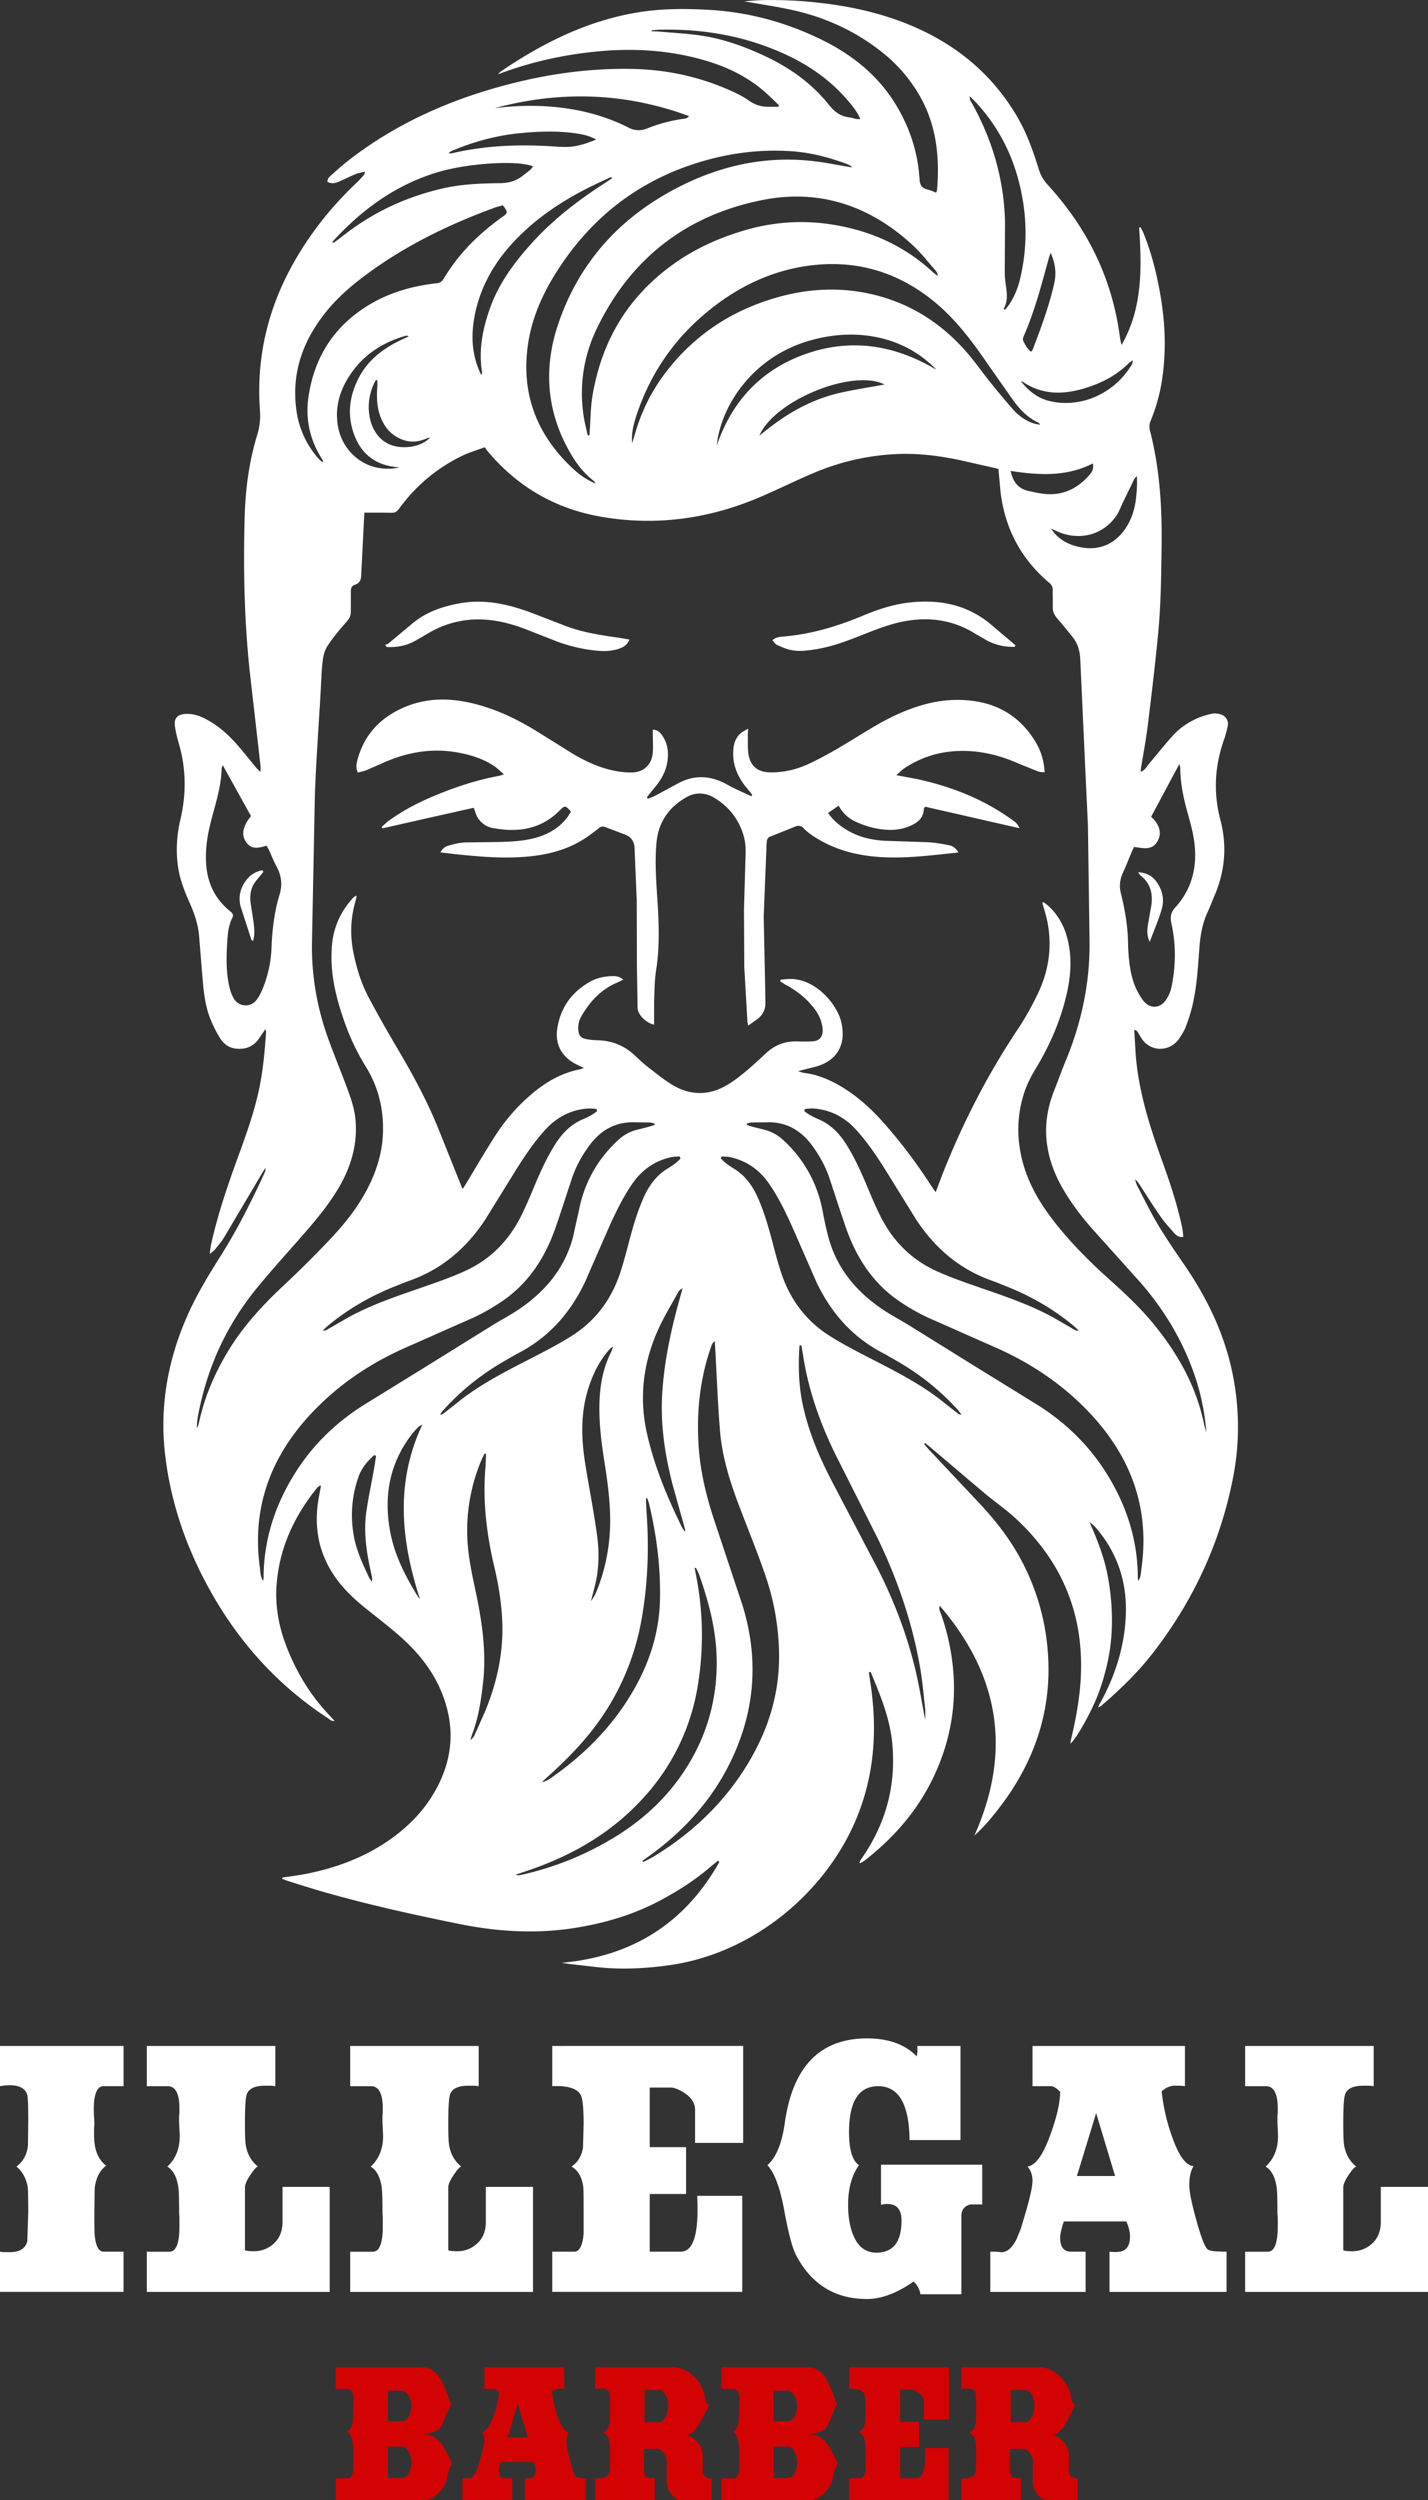 <svg xmlns="http://www.w3.org/2000/svg" width="104" height="182" fill="none" xmlns:v="https://vecta.io/nano"><rect width="100%" height="100%" fill="#333333" stroke="none"/><g clip-path="url(#A)"><g fill="#fff"><path fill-rule="evenodd" d="M27.481 27.653c-.064.029-.1.033-.117.053-.032.037-.057.082-.08.125-.395.803-.522 1.655-.362 2.526.207 1.12.951 2.169 2.445 2.198.744.014 1.415-.181 1.971-.697-.133.008-.253.052-.37.101-.766.319-1.492.225-2.182-.217-.557-.356-.89-.879-1.108-1.491-.245-.691-.247-1.402-.199-2.12.01-.154.002-.311.002-.479zm-8.294 35.81l-.424.528c-.456.484-.593 1.064-.515 1.703l.215 1.427c.061.453.106.909-.032 1.371-.067-.034-.111-.041-.118-.062l-.795-2.456c-.179-.74.004-1.451.535-2.039.286-.318.64-.495 1.043-.58l.091.109zm63.712.03c.588.051 1 .259 1.303.667.443.596.61 1.285.416 1.984-.22.792-.56 1.55-.884 2.422-.213-.445-.193-.813-.14-1.18l.205-1.179c.206-.982.082-1.856-.777-2.506-.034-.027-.048-.08-.123-.21zM28.052 46.947c.078-.032.17-.048.232-.098l1.609-1.341c1.047-.927 2.304-1.362 3.648-1.596 1.831-.319 3.564.098 5.262.735l2.462.953c1.207.44 2.47.643 3.738.816l.834.142c-.136.36-.387.529-.679.639-.507.191-1.034.227-1.571.183-1.015-.085-2.002-.308-2.957-.654l-2.04-.8c-1.194-.481-2.414-.827-3.719-.832a7.03 7.03 0 0 0-3.482.893l-1.122.65c-.654.369-1.36.507-2.103.464l-.114-.152zm45.846.147c-.699.012-1.37-.127-1.997-.455l-.863-.499c-1.687-1.056-3.518-1.271-5.42-.86-.838.182-1.658.483-2.458.8-1.207.478-2.405.967-3.694 1.178-.642.104-1.289.197-1.931.049-.333-.077-.654-.224-.967-.37-.119-.056-.198-.199-.314-.324.268-.242.565-.253.829-.276 2.025-.169 3.938-.754 5.804-1.533 1.075-.449 2.182-.811 3.347-.941 2.148-.238 4.141.132 5.859 1.536l1.861 1.575-.056.118zm-4.1 14.969l-.978.102c-1.455.158-2.912.305-4.378.245-1.822-.075-3.554-.476-5.111-1.475-.278-.178-.554-.378-.781-.614a.52.52 0 0 0-.665-.133l-1.759.703c-.183.069-.266.184-.282.366l-.017.25-.208 5.245.102 4.797.023 1.4c.021.547-.195.968-.639 1.28l-.609.432c-.03-.138-.057-.211-.062-.284l-.228-3.991-.023-4.146.124-4.247c.011-.725-.174-1.418-.514-2.065-.405-.772-.992-1.371-1.731-1.824-.684-.419-1.401-.452-2.086-.058-1.24.714-2.007 1.769-2.155 3.228-.15 1.483-.022 2.967.07 4.444.102 1.651.15 3.289-.109 4.935-.116.736-.115 1.494-.143 2.243l-.004 1.699c-.558-.112-1.174-.692-1.199-1.221l-.049-3.046-.014-4.796-.159-3.798c-.021-.486-.257-.813-.706-.982l-1.399-.53c-.189-.074-.344-.069-.503.073-.174.154-.37.283-.555.424-1.254.956-2.694 1.419-4.239 1.6-1.897.223-3.785.061-5.672-.138l-.544-.063-.514-.059c.142-.319.385-.447.63-.514.381-.105.777-.198 1.17-.215l2.544-.033c.963-.029 1.927-.082 2.854-.388.795-.261 1.472-.694 1.996-1.352.12-.151.212-.324.308-.473-.395-.446-.453-.459-.811-.095-1.344 1.368-2.992 1.627-4.788 1.308a1.64 1.64 0 0 1-1.382-1.219c-.027-.092-.069-.181-.103-.271l-3.371.755-3.273.741-.056-.104.425-.384c1.064-.785 2.231-1.39 3.445-1.895 1.506-.626 3.051-1.138 4.66-1.435.097-.018.19-.055.373-.109l-.573-.508c-.785-.566-1.675-.865-2.615-1.053-1.983-.395-3.865-.076-5.684.754l-1.142.5c-.195.078-.406.115-.628.176-.165-.345-.1-.656-.02-.953.47-1.737 1.564-2.946 3.172-3.701 1.774-.832 3.602-.81 5.457-.325 1.658.433 3.171 1.184 4.614 2.091l2.456 1.531c1.008.591 2.068 1.072 3.233 1.266.342.057.693.086 1.041.082.848-.011 1.441-.548 1.525-1.404.042-.429.005-.865.004-1.298v-.41c.394-.001.585.262.75.52.367.579.414 1.222.299 1.881-.131.746-.52 1.36-1.009 1.921l-.477.596.079.104c.175-.07.358-.123.523-.211l1.754-.949c1.197-.61 2.363-.511 3.522.145.555.314 1.152.558 1.73.834l.075-.096-.543-.678c-.625-.811-.943-1.715-.826-2.749.044-.396.196-.746.476-1.022.142-.14.342-.22.592-.374l-.027.445c.015.498-.027 1.005.063 1.489.153.819.688 1.221 1.511 1.246 1.054.032 2.057-.226 2.99-.674.987-.472 1.941-1.021 2.876-1.591 1.236-.754 2.451-1.541 3.791-2.105 1.205-.506 2.457-.863 3.762-.899 2.537-.068 4.621.815 5.976 3.076.388.649.603 1.36.648 2.189-.18-.019-.328-.006-.455-.053l-1.477-.595c-1.565-.693-3.189-1.033-4.902-.863-1.213.121-2.328.531-3.347 1.197-.2.131-.37.31-.623.526l1.501.279c2.461.535 4.772 1.429 6.839 2.9.433.308.435.305.646.685l-6.882-1.569c-.06.09-.094.117-.095.143-.016.719-.495 1.049-1.078 1.288-.835.341-1.697.298-2.551.117-.419-.09-.831-.238-1.227-.406-.561-.238-1.023-.615-1.349-1.219l-.771.532c.324.475.713.806 1.139 1.094.895.605 1.902.87 2.963.928l3.189.11c.51.027 1.02.119 1.522.218.273.053.504.214.683.532zm-22.123 19.83l-.404.131-1.013.259c-.488.141-.907.406-1.278.752-1.496 1.397-2.436 3.1-2.824 5.113l-.445 1.998c-.626 2.242-2.036 3.903-3.928 5.179-.633.427-1.315.78-1.965 1.183l-4.702 2.922-4.287 2.646c-2.195 1.317-4.006 3.031-5.361 5.201-1.43 2.288-2.248 4.779-2.271 7.503-.001.097-.001.194-.036.297-.2-.284-.19-.625-.233-.939-.611-4.428.817-8.173 3.851-11.354 1.943-2.039 4.244-3.572 6.817-4.701l4.923-2.179c.719-.335 1.416-.741 2.072-1.19 1.913-1.31 3.107-3.165 3.862-5.325.417-1.194.797-2.4 1.198-3.6.281-.846.706-1.618 1.225-2.336.81-1.12 1.868-1.781 3.29-1.749l1.147.013c.12.004.239.05.359.076l.005.1zm-4.19-1.001l-.043-.162c-.207-.012-.413-.047-.618-.032-1.236.09-2.255.618-3.094 1.531-.883.962-1.595 2.047-2.281 3.15l-2.103 3.398c-1.345 2.044-3.111 3.587-5.442 4.426-.375.134-.743.287-1.114.434-1.791.71-3.443 1.657-4.928 2.892-.123.103-.235.221-.353.332.146.028.231-.015.312-.062l1.512-.874c1.727-.952 3.588-1.572 5.442-2.213 1.035-.358 2.074-.722 3.071-1.172 1.856-.838 3.217-2.221 4.121-4.046.288-.581.547-1.178.797-1.776.488-1.168.987-2.33 1.666-3.406.511-.811 1.146-1.463 2.042-1.839a6.35 6.35 0 0 0 .626-.311c.135-.076.259-.178.387-.269zm6.081 3.448l-.066-.153c-.206.017-.416.011-.616.055-1.211.264-2.145.932-2.847 1.954-.739 1.078-1.29 2.252-1.815 3.442l-1.603 3.662c-1.044 2.214-2.574 3.992-4.763 5.151-.352.186-.696.39-1.042.588-1.673.956-3.175 2.129-4.471 3.561-.108.12-.202.252-.303.379.148.007.226-.047.301-.106l1.372-1.079c1.575-1.187 3.331-2.065 5.077-2.963.974-.501 1.951-1.008 2.874-1.595 1.72-1.092 2.872-2.654 3.51-4.588.202-.617.375-1.244.539-1.872.319-1.226.649-2.446 1.17-3.609.391-.873.929-1.61 1.762-2.11.2-.12.391-.254.575-.396.124-.095.232-.214.346-.322zm4.822-2.447c.134.044.267.095.404.131.337.089.678.162 1.013.259.488.141.907.406 1.278.752a9.21 9.21 0 0 1 2.824 5.113c.129.67.263 1.342.446 1.998.626 2.242 2.034 3.903 3.927 5.179.633.427 1.315.78 1.966 1.183l4.702 2.922 4.286 2.646c2.195 1.317 4.006 3.031 5.362 5.201 1.43 2.288 2.248 4.779 2.271 7.503.001.097 0 .194.036.297.201-.284.19-.625.234-.939.611-4.428-.817-8.173-3.85-11.354-1.943-2.039-4.244-3.572-6.817-4.701l-4.923-2.179c-.719-.335-1.416-.741-2.072-1.19-1.913-1.31-3.108-3.165-3.862-5.325-.417-1.194-.798-2.4-1.198-3.6-.281-.846-.706-1.618-1.224-2.336-.81-1.12-1.868-1.781-3.292-1.749l-1.146.013c-.121.004-.239.05-.359.076l-.005.1zm4.19-1.001l.043-.162c.206-.012.413-.047.617-.032 1.236.09 2.256.618 3.095 1.531.884.962 1.595 2.047 2.282 3.15l2.103 3.398c1.346 2.044 3.111 3.587 5.441 4.426.375.134.745.287 1.115.434 1.79.71 3.444 1.657 4.928 2.892.124.103.235.221.353.332-.146.028-.231-.015-.313-.062l-1.51-.874c-1.728-.952-3.589-1.572-5.444-2.213-1.034-.358-2.073-.722-3.071-1.172-1.855-.838-3.216-2.221-4.12-4.046a30.15 30.15 0 0 1-.797-1.776c-.489-1.168-.988-2.33-1.666-3.406-.511-.811-1.146-1.463-2.042-1.839a6.24 6.24 0 0 1-.626-.311c-.136-.076-.259-.178-.387-.269zm-6.081 3.448l.066-.153c.206.017.416.011.616.055 1.211.264 2.145.932 2.846 1.954.739 1.078 1.291 2.252 1.816 3.442l1.603 3.662c1.043 2.214 2.574 3.992 4.763 5.151.352.186.696.39 1.042.588 1.673.956 3.175 2.129 4.471 3.561.108.12.202.252.303.379a.4.4 0 0 1-.3-.106l-1.373-1.079c-1.576-1.187-3.332-2.065-5.077-2.963-.974-.501-1.951-1.008-2.875-1.595-1.719-1.092-2.872-2.654-3.509-4.588-.203-.617-.376-1.244-.539-1.872-.319-1.226-.649-2.446-1.17-3.609-.391-.873-.928-1.61-1.762-2.11a6.31 6.31 0 0 1-.576-.396c-.123-.095-.231-.214-.345-.322zm21.865-56.575c.541.702 1.21 1.214 2.052 1.425 2.171.544 4.71-.442 6.032-2.68.033-.056.025-.135.051-.291-.164.128-.26.19-.339.268-.95.932-2.107 1.485-3.371 1.838-1.503.421-2.951.381-4.293-.526-.036-.023-.087-.023-.132-.035zm-19.062 3.958c.865-.712 1.756-1.373 2.733-1.911.994-.549 2.044-.965 3.148-1.214 1.07-.24 2.157-.406 3.237-.605-2.282-1.178-8.022 1.148-9.117 3.73zm21.223-13.315c-.069.184-.105.258-.126.337-.533 1.94-1.034 3.89-1.846 5.74-.043.097-.071.244-.029.329.145.289.285.592.574.793.05-.064.09-.098.107-.141.611-1.582 1.198-3.173 1.576-4.83.167-.732.085-1.449-.256-2.227zM27.39 105.98c-.046-.015-.093-.032-.139-.048-.495.44-.917.944-1.142 1.58-.479 1.358-.593 2.759-.364 4.177.181 1.127.66 2.155 1.144 3.177.038.08.1.149.186.273.018-.12.036-.169.029-.214-.023-.147-.05-.294-.082-.44-.333-1.484-.561-2.979-.332-4.499.151-1.002.36-1.993.539-2.991.061-.337.108-.676.161-1.015zm46.211-71.696c.17.799.565 1.306 1.32 1.463.453.095.911.204 1.37.226 1.249.062 2.248-.473 3.055-1.4.183-.21.329-.446.244-.833-1.932.981-3.941.858-5.989.543zm9.196.36c.034.572-.004 1.031-.046 1.486-.078.84-.305 1.634-.784 2.342-.801 1.184-1.981 1.656-3.377 1.347-.837-.184-1.545-.577-2.044-1.339l.408.184c1.632.753 3.404.294 4.37-1.151.182-.273.293-.594.437-.894l.826-1.703c.032-.067.091-.12.21-.272zM43.417 10.157c-.546-.304-1.052-.388-1.556-.458-1.306-.181-2.612-.134-3.922-.012-1.75.164-3.423.616-5.037 1.301-.084.036-.154.102-.232.153.108.043.188.029.267.01 2.248-.516 4.526-.645 6.824-.523.481.025.961.069 1.441.07.739.001 1.432-.214 2.214-.541zM29.081 34.035c-2.313.481-4.206-1.065-4.494-3.159-.195-1.421.242-2.664 1.054-3.796.97-1.352 2.312-2.169 3.886-2.631.071-.021.15-.015.244.043l-.489.221c-1.323.619-2.462 1.459-3.151 2.788s-.867 2.721-.335 4.149c.494 1.327 1.442 2.121 2.855 2.329.111.017.223.029.43.055zm1.499 82.362c-1.361-4.223-1.822-8.416.181-12.694-.175.106-.239.129-.283.173-.149.155-.303.309-.436.479-1.694 2.16-2.122 4.61-1.605 7.257.331 1.689 1.12 3.192 2.012 4.644.033.054.086.095.13.141zM47.444 2.209l.023.067c.182.009.364.01.545.026.927.079 1.857.134 2.78.251 1.748.222 3.393.81 4.976 1.557 1.78.841 3.367 1.972 4.6 3.52.417.523.855.843 1.499.917.164.019.322.084.484.115.085.017.176.003.305.003-.208-.493-.508-.869-.817-1.239-1.248-1.5-2.789-2.602-4.547-3.424-2.937-1.374-6.035-1.915-9.257-1.839-.197.005-.394.03-.591.045zm20.76 24.713c-2.964-1.766-6.09-2.317-9.382-1.202-3.272 1.108-5.464 3.367-6.62 6.706.272-2.757 2.481-6.325 6.598-7.58 3.485-1.061 7.052-.389 9.404 2.077zM44.568 12.983l-.052-.102-.888.412c-2.031.947-3.928 2.104-5.562 3.654-1.689 1.602-2.938 3.475-3.445 5.786-.291 1.325-.308 2.642.158 3.938.069.192.158.378.268.638.045-.133.069-.164.064-.19-.267-1.61.035-3.151.567-4.66.643-1.824 1.775-3.343 3.052-4.759 1.585-1.755 3.446-3.175 5.43-4.442.138-.089.272-.184.408-.275zm-8.519-5.116c4.763-1.275 9.466-1.138 14.132.585-.149.212-.372.191-.549.218a11.14 11.14 0 0 0-2.492.679 1.56 1.56 0 0 1-1.382-.068c-1.359-.686-2.804-1.125-4.304-1.36-1.716-.268-3.44-.276-5.165-.077-.08.01-.161.015-.24.023zm-11.872 9.772c2.148-2.367 4.625-4.175 7.679-5.096 2.271-.685 5.913-.891 6.967-.426-.074.09-.131.182-.209.249-.164.141-.34.268-.508.403-.484.386-1.017.557-1.653.565-1.378.019-2.761.059-4.116.364-2.702.606-5.157 1.739-7.338 3.454-.222.175-.451.341-.679.507-.017.012-.057-.007-.142-.019zm25.688 93.841c.017-.008.034-.014.05-.021-.026-.111-.049-.22-.079-.328l-.86-3.077c-.542-2.124-.874-4.274-.753-6.477.138-2.525.69-4.972 1.381-7.394.037-.131.07-.264.104-.395-.154.07-.25.161-.311.272-.494.904-1.037 1.787-1.46 2.725-1.102 2.437-1.409 4.977-.811 7.608.542 2.386 1.473 4.625 2.55 6.809.049.1.125.186.188.278zM73.087 22.5c.412-.707.186-1.424.116-2.143-.043-.446-.025-.899-.024-1.349l.016-2.849c-.077-3.144-.943-6.068-2.495-8.795a.49.49 0 0 1-.07-.35c.136.134.277.263.407.401 1.915 2.043 3.017 4.475 3.463 7.229a14.27 14.27 0 0 1-.22 5.7 5.66 5.66 0 0 1-.755 1.786c-.095.145-.209.275-.316.412l-.121-.043zM44.65 98.038c-.1.06-.147.077-.178.11-.082.083-.16.169-.233.259-.653.797-1.09 1.708-1.397 2.685-.558 1.775-.515 3.582-.232 5.391.273 1.758.633 3.504.871 5.268.177 1.307.149 2.627-.212 3.917l-.234.896c.194-.241.329-.504.437-.778.621-1.563.939-3.189.965-4.871.023-1.573-.2-3.123-.443-4.669-.207-1.319-.364-2.64-.339-3.978.026-1.329.238-2.618.843-3.819.056-.112.089-.237.153-.411zm2.465 10.984c-.042.072-.069.096-.069.12.011.299.017.599.039.898.187 2.587.106 5.162-.338 7.721a18.15 18.15 0 0 1-3.365 7.867c-1.073 1.438-2.334 2.687-3.666 3.874-.089.079-.165.172-.247.259a2.42 2.42 0 0 0 .68-.34c2.604-1.817 4.76-4.051 6.266-6.872 1.028-1.923 1.613-3.97 1.653-6.164.042-2.364-.256-4.686-.815-6.979-.029-.12-.084-.235-.139-.384zm11.25-11.077l.194 1.16c.423 2.415 1.255 4.693 2.337 6.88l3.055 6.065c1.445 3.016 2.522 6.161 3.079 9.469.16.951.244 1.916.348 2.875.029.274.004.553.004.815-.242-1.247-.439-2.515-.741-3.756-.613-2.517-1.537-4.928-2.71-7.234l-3.385-6.458c-.913-1.763-1.682-3.586-2.091-5.543-.296-1.412-.325-2.835-.231-4.263l.142-.01zm-22.967 7.908a2.1 2.1 0 0 1-.095-.047c-.078.156-.167.309-.233.469a13.2 13.2 0 0 0-1.035 5.702c.051 1.289.323 2.541.589 3.796.477 2.239.819 4.488.549 6.789-.145 1.243-.326 2.475-.772 3.653-.057.15-.096.306-.143.458.163-.105.25-.242.317-.388l.732-1.642c.899-2.164 1.391-4.405 1.265-6.766-.067-1.269-.265-2.517-.558-3.749-.563-2.364-.857-4.749-.668-7.182.028-.364.037-.728.054-1.093zm15.287 8.275l-.093.033.146.756c.473 2.544.508 5.099.104 7.654a15.78 15.78 0 0 1-4.072 8.408c-2.192 2.381-4.886 3.974-7.906 5.052-.433.156-.872.296-1.308.443a.56.56 0 0 0 .348.03c2.488-.548 4.817-1.493 6.984-2.834 1.948-1.206 3.598-2.729 4.881-4.64 1.684-2.51 2.486-5.274 2.425-8.298-.043-2.108-.574-4.113-1.272-6.082-.064-.18-.159-.348-.239-.522zM36.617 14.943c.389.503.393.547-.054.867-1.223.878-2.336 1.874-3.269 3.058-.359.456-.685.942-.994 1.434a.6.6 0 0 1-.506.321c-1.769.195-3.457.676-4.984 1.613-2.472 1.519-3.904 3.737-4.337 6.614-.252 1.675.099 3.207 1.014 4.621.026.039.04.087.011.191-.109-.1-.23-.191-.326-.302a6.6 6.6 0 0 1-1.578-3.446c-.391-2.727.449-5.088 2.139-7.196.946-1.18 2.098-2.128 3.319-3.003 2.763-1.984 5.799-3.431 8.978-4.599.185-.068.378-.111.586-.171zm9.423 17.321c-.062-.652.071-1.269.263-1.871 1.063-3.323 2.991-6.028 5.767-8.138 2.045-1.553 4.315-2.578 6.853-2.916 3.288-.439 6.263.382 8.886 2.436 1.715 1.342 2.993 3.065 4.209 4.844l1.779 2.533c.495.676 1.072 1.276 1.855 1.631.024.011.036.051.101.147-.226-.052-.397-.074-.556-.133a3.51 3.51 0 0 1-1.388-.954 55.77 55.77 0 0 1-1.759-2.105c-.491-.609-.941-1.253-1.441-1.852-1.941-2.325-4.364-3.881-7.337-4.515-2.29-.488-4.555-.34-6.8.317-3.251.95-5.931 2.73-7.991 5.428-1.032 1.35-1.772 2.853-2.242 4.489l-.196.659zm-2.669 2.943a5.69 5.69 0 0 1-1.586-1.035c-2.628-2.417-3.829-5.387-3.351-8.966.267-2 1.072-3.808 2.149-5.491 2.392-3.737 5.667-6.366 9.886-7.759 2.358-.779 4.783-1.12 7.27-.939 1.355.099 2.649.447 3.918.913.108.04.209.098.312.154.025.014.039.05.08.106l-1.782-.311c-4.215-.741-8.134.149-11.792 2.257-3.726 2.148-6.372 5.254-7.784 9.345-1.092 3.16-.928 6.26.693 9.226.481.881 1.058 1.695 1.87 2.312.033.025.048.075.117.189zm-.566-3.514c-.09-.402-.196-.802-.266-1.208a10.76 10.76 0 0 1 .954-6.622c2.468-5.101 6.556-8.22 12.058-9.306 4.167-.822 7.861.438 10.969 3.339.593.553 1.094 1.206 1.632 1.817.082.093.133.211.141.376-.122-.096-.252-.184-.368-.291-2.084-1.923-4.563-3.02-7.336-3.453a14.36 14.36 0 0 0-6.176.372c-1.785.505-3.479 1.227-5.023 2.272-3.513 2.38-5.566 5.698-6.247 9.874-.131.801-.13 1.625-.188 2.439-.009.126-.012.253-.017.379l-.132.01zM16.218 55.698c-.037.132-.075.206-.077.281-.028 1.061-.306 2.071-.582 3.084-.187.69-.376 1.386-.472 2.092-.276 2.013.008 3.863 1.724 5.227.149.118.201.256.109.436-.274.531-.329 1.114-.366 1.696-.072 1.116-.103 2.233.151 3.333.07.304.179.615.342.877.364.582 1.188.629 1.617.096.185-.229.326-.505.44-.777a8.71 8.71 0 0 0 .671-3.06c.052-1.304.198-2.587.583-3.84.221-.717.147-1.408-.224-2.075-.209-.378-.36-.786-.541-1.179-.054-.115-.122-.223-.181-.328-.769.264-1.195.184-1.497-.269-.354-.528-.235-1.134.363-1.884l-2.059-3.711zm66.376 5.957c-.055.117-.115.231-.166.351-.214.505-.411 1.02-.642 1.516-.227.491-.286.983-.155 1.506.299 1.198.509 2.408.524 3.65a13.16 13.16 0 0 0 .115 1.543c.121.934.397 1.823.966 2.591.469.632 1.21.643 1.666.001a2.63 2.63 0 0 0 .415-.95c.319-1.533.339-3.076.001-4.61-.1-.456-.07-.81.27-1.183 1.248-1.37 1.633-3.022 1.384-4.824-.097-.706-.292-1.4-.485-2.087-.297-1.063-.521-2.133-.529-3.242 0-.082-.038-.163-.07-.291l-2.052 3.833c.6.552.792 1.154.492 1.732-.392.756-1.073.554-1.733.465zm-35.804 73.813l.05.093c.271-.143.55-.271.811-.431 2.873-1.759 5.235-4.035 6.948-6.958 1.427-2.436 2.202-5.049 2.138-7.897-.041-1.899-.369-3.75-.979-5.536-.571-1.668-1.237-3.304-1.867-4.952-.693-1.808-1.288-3.651-1.45-5.589-.165-1.974-.235-3.956-.347-5.934l-.039-.631a.71.71 0 0 0-.241.339c-.852 2.391-1.099 4.862-.928 7.381.129 1.907.601 3.744 1.206 5.549l1.971 5.922c1.25 4.004.919 7.905-.964 11.642-1.271 2.522-3.105 4.598-5.352 6.303-.314.239-.637.466-.956.699zm29.126-69.73c.118.432.261.858.351 1.296.371 1.808.137 3.557-.64 5.214-.436.931-.944 1.841-1.513 2.696-2.207 3.313-4.011 6.831-5.47 10.531l-.502 1.322-.325-.477c-1.017-1.568-2.129-3.065-3.361-4.467-.927-1.055-1.947-2.007-3.16-2.733-.85-.509-1.746-.893-2.739-1.013-.111-.015-.218-.062-.439-.126l.608-.157c.257-.065.518-.12.772-.197 1.589-.482 2.111-1.709 1.777-3.193-.268-1.193-1.681-3.04-3.555-3.162-.287-.019-.578.03-.868.046l-.032.123c.13.082.256.171.391.245.648.351 1.243.773 1.744 1.321.396.432.742.9.884 1.485.039.161.072.327.075.492.008.527-.252.806-.778.829a14.86 14.86 0 0 1-1.097.002c-.858-.026-1.594.257-2.226.838-.54.497-1.074 1-1.64 1.462-.437.357-.896.701-1.389.968-1.252.682-2.534.644-3.756-.069-.642-.374-1.223-.859-1.815-1.314-.342-.264-.658-.563-.973-.86-.777-.73-1.694-1.091-2.754-1.11-.265-.005-.532-.032-.792-.084-.391-.079-.535-.25-.575-.643-.036-.358.04-.701.217-1.01.62-1.081 1.434-1.959 2.603-2.456.131-.056.258-.125.449-.219-.305-.273-.624-.267-.922-.251-.535.026-1.055.151-1.525.42-1.361.777-2.167 1.949-2.367 3.503-.138 1.08.37 1.958 1.341 2.462.172.09.35.172.613.301-.173.054-.255.087-.339.104-1.323.269-2.449.925-3.465 1.788-1.022.867-1.901 1.87-2.628 2.994-.768 1.188-1.475 2.414-2.209 3.623-.066.106-.136.209-.199.304l-1.805-4.502c-.795-1.947-1.793-3.79-2.861-5.599-.753-1.275-1.489-2.562-2.182-3.871-.531-1.004-.862-2.088-1.092-3.205-.249-1.215-.226-2.416.095-3.612l.125-.483c.004-.014-.004-.03-.017-.094-.081.054-.163.087-.218.146-.886.96-1.422 2.088-1.548 3.39-.197 2.022.284 3.938.962 5.817.391 1.085.89 2.12 1.496 3.099.934 1.51 1.319 3.146 1.244 4.911-.056 1.341-.438 2.588-1.027 3.78-.693 1.402-1.65 2.626-2.707 3.758a77.95 77.95 0 0 1-3.575 3.556c-1.525 1.432-2.923 2.963-4.002 4.765-.957 1.596-1.682 3.288-2.078 5.114a1.69 1.69 0 0 1-.147.425c-.029-.536.097-1.056.21-1.572.69-3.181 2.053-6.048 4.107-8.568 1.03-1.264 2.127-2.473 3.203-3.7 1.001-1.14 1.987-2.288 2.766-3.599.926-1.559 1.426-3.233 1.249-5.054-.062-.621-.242-1.243-.453-1.834-.465-1.301-1.001-2.577-1.478-3.874-.843-2.288-1.269-4.658-1.235-7.098l.207-10.6c.085-2.598.283-5.192.43-7.787.04-.699.052-1.402.135-2.094.047-.388.135-.812.343-1.13.406-.623.886-1.203 1.381-1.76.202-.229.334-.438.333-.74l.003-1.449c-.007-.261.038-.451.316-.541.285-.091.417-.306.432-.605l.196-3.842.038-.793h1.366c1.084.003.825.131 1.482-.705a12.12 12.12 0 0 1 4.286-3.437c.504-.244 1.051-.401 1.636-.62.078.108.139.206.214.294 2.172 2.589 4.92 4.182 8.243 4.762 4.031.703 7.912.154 11.653-1.454 1.267-.545 2.505-1.158 3.774-1.699 2.022-.863 4.137-1.345 6.337-1.414 1.572-.049 3.117.169 4.647.507l2.543.579.152 1.658c.315 2.666 1.479 4.882 3.529 6.619.179.151.28.304.272.546-.013.399.017.801.001 1.201-.013.34.107.607.325.86.383.438.746.894 1.113 1.348.392.484.544 1.035.569 1.664l.362 7.89.196 4.196.118 8.5c.02 2.971-.586 5.821-1.72 8.565-.305.738-.571 1.492-.867 2.235-1.002 2.531-.655 4.929.704 7.228.604 1.021 1.319 1.963 2.108 2.847l3.503 3.902c1.734 1.992 3.066 4.228 3.927 6.734.46 1.341.733 2.727.856 4.145-.056-.185-.127-.367-.164-.555-.555-2.728-1.864-5.077-3.593-7.218-.966-1.197-2.078-2.248-3.219-3.272-1.328-1.191-2.598-2.438-3.732-3.817-1.139-1.387-2.113-2.868-2.618-4.617s-.508-3.493.047-5.218c.197-.611.496-1.202.831-1.753 1.06-1.752 1.866-3.605 2.304-5.61.299-1.37.36-2.74-.042-4.104-.241-.815-.659-1.526-1.276-2.113-.128-.122-.277-.22-.417-.33l-.07.079zm2.034 61.197c.036-.188.059-.331.092-.47.327-1.396.582-2.8.665-4.238.267-4.664-1.341-8.557-4.757-11.703-.709-.652-1.509-1.202-2.25-1.821l-3.846-3.259c-.156-.134-.317-.262-.476-.393-.022.024-.045.047-.068.071.101.123.194.251.302.366l3.524 3.747c1.246 1.307 2.364 2.706 3.221 4.306a16.74 16.74 0 0 1 1.929 6.414c.45 4.801-1.143 8.909-4.207 12.52-.34.402-.706.783-1.114 1.154 2.724-6.107 1.849-11.643-2.521-16.724-.093.264.032.432.09.597a16.69 16.69 0 0 1 .886 4.089c.229 2.619-.224 5.112-1.301 7.497-1.15 2.547-2.908 4.602-5.091 6.314a2.61 2.61 0 0 1-.247.168c-.041.026-.09.038-.202.081.054-.126.072-.209.119-.275 1.792-2.535 2.577-5.347 2.287-8.444-.136-1.455-.605-2.829-1.148-4.177l-.43-1.041-.127.03.083.597c.568 3.548.339 7.012-1.113 10.338-2.209 5.055-7.316 9.516-13.509 10.389-1.837.259-3.671.336-5.516.11-.77-.094-1.542-.164-2.32-.284 5.112-.463 8.966-2.858 11.481-7.334l-.075-.111c-.187.148-.378.291-.559.447-1.114.962-2.344 1.748-3.64 2.442-1.958 1.047-4.049 1.667-6.231 2.013-2.826.449-5.629.281-8.424-.284-3.305-.67-6.597-1.395-9.842-2.32-.863-.246-1.717-.522-2.574-.788-.166-.051-.327-.119-.49-.179l.023-.097c.531-.079 1.066-.141 1.592-.242 2.245-.428 4.353-1.201 6.239-2.523 1.384-.97 2.531-2.165 3.348-3.649 1.338-2.431 1.4-4.918.248-7.44-.663-1.452-1.674-2.643-2.85-3.69-.795-.707-1.648-1.349-2.478-2.017-.766-.617-1.489-1.277-2.086-2.069-1.389-1.845-1.781-3.904-1.348-6.147l.13-.683c.003-.015-.01-.031-.034-.09-.093.069-.193.119-.256.197-1.672 2.073-2.747 4.408-2.939 7.086-.115 1.601.199 3.154.797 4.642.717 1.778 1.701 3.391 3.026 4.785.125.131.244.269.405.449-.245.018-.362-.126-.496-.213-4.012-2.623-7.013-6.146-9.166-10.412-1.392-2.757-2.316-5.668-2.678-8.743-.415-3.529.188-6.902 1.616-10.139.675-1.53 1.54-2.95 2.43-4.36 1.22-1.932 2.242-3.972 3.196-6.046a.59.59 0 0 0 .058-.356l-.234.376-2.773 4.683c-.187.312-.432.591-.661.876-.078.096-.19.165-.387.332.04-.292.052-.467.089-.636.462-2.119 1.154-4.169 1.893-6.205.601-1.657 1.214-3.312 1.59-5.044.306-1.406.436-2.829.531-4.259.003-.045-.016-.091-.044-.231l-.44.648c-.384.585-.92.83-1.616.786-.55-.036-.959-.311-1.232-.746-.29-.461-.539-.958-.738-1.465-.425-1.083-.493-2.239-.594-3.384l-.213-2.64c-.075-.822-.333-1.594-.667-2.344-.345-.776-.668-1.562-.821-2.405-.225-1.25-.157-2.493.132-3.721.44-1.875.412-3.73-.135-5.578-.114-.382-.201-.775-.264-1.168-.093-.585.157-.886.753-.922.547-.034 1.05.135 1.527.389.894.477 1.634 1.143 2.293 1.903.458.528.89 1.079 1.336 1.616.079.094.176.174.325.319 0-.202.01-.312-.002-.42l-.792-6.949c-.398-3.736-.468-7.485-.363-11.236.056-2.019.325-4.018.918-5.958.179-.583.24-1.151.195-1.766-.276-3.758.538-7.281 2.358-10.575 1.244-2.251 2.822-4.237 4.685-6 .194-.183.368-.385.544-.583.029-.032.027-.091.059-.219-.258.064-.48.094-.681.177-.399.164-.785.361-1.18.537-.278.123-.561.192-.874.025.003-.277.21-.412.372-.561.993-.918 2.078-1.717 3.214-2.446 3.141-2.015 6.561-3.349 10.172-4.232 2.761-.676 5.556-1.03 8.395-.98 2.486.043 4.883.546 7.162 1.56.483.215.97.452 1.401.758a2.35 2.35 0 0 0 1.445.438h.674l.048-.117c-.382-.358-.749-.734-1.148-1.071-1.24-1.048-2.67-1.727-4.222-2.182-2.641-.774-5.326-.918-8.049-.639-2.408.247-4.748.778-7.04 1.645.07-.07.131-.156.213-.211 2.999-2.038 6.191-3.638 9.799-4.267 1.828-.319 3.677-.318 5.521-.202 2.819.178 5.499.92 8.036 2.162 2.274 1.114 4.177 2.648 5.486 4.862.968 1.636 1.529 3.398 1.645 5.292.028.441.183.666.6.757.203.044.396.143.613.225.029-.095.06-.155.065-.217.207-2.513-.078-4.925-1.436-7.121-.663-1.074-1.482-2.008-2.461-2.801-1.991-1.612-4.258-2.645-6.749-3.182C56.509.469 55.398.309 54.2.096c.444-.032.804-.071 1.164-.083a30.31 30.31 0 0 1 4.232.184c2.174.236 4.293.687 6.334 1.489 3.456 1.358 6.222 3.545 8.127 6.77.716 1.213 1.185 2.532 1.597 3.871.136.441.356.806.668 1.148 2.839 3.107 4.642 6.716 5.218 10.913.033.24.068.48.149.719 1.531-2.682 1.467-5.598 1.274-8.535l.1-.033c.069.135.148.266.205.406.649 1.597 1.046 3.262 1.311 4.962.287 1.839.338 3.684.082 5.529a12.84 12.84 0 0 1-.851 3.175 1.08 1.08 0 0 0-.063.723c.725 2.798.893 5.65.851 8.527-.03 2.118-.054 4.236-.259 6.343-.214 2.205-.475 4.405-.747 6.602-.133 1.073-.338 2.137-.51 3.204-.007.048.004.098.007.182.322-.138.458-.429.653-.66.568-.674 1.114-1.367 1.71-2.016.499-.544 1.113-.953 1.793-1.244.333-.143.689-.242 1.045-.316.185-.038.4-.009.586.044a.72.72 0 0 1 .53.888 6.63 6.63 0 0 1-.247.914c-.694 1.937-.804 3.9-.278 5.896.499 1.891.334 3.73-.436 5.521-.164.384-.307.775-.483 1.152-.388.828-.542 1.705-.61 2.61-.104 1.395-.18 2.795-.495 4.164-.126.55-.305 1.09-.504 1.617-.116.307-.303.593-.49.866-.658.96-2.095.999-2.76-.084-.087-.142-.166-.289-.255-.429-.039-.062-.097-.111-.243-.142l.108 1.818c.209 2.65.999 5.157 1.894 7.637.589 1.629 1.138 3.27 1.495 4.969.043.205.052.418.078.646-.312.054-.497-.091-.648-.26-.342-.386-.695-.766-.989-1.188-.525-.75-1.01-1.527-1.51-2.293-.099-.152-.19-.311-.37-.442.051.153.084.317.158.457.491.945.956 1.906 1.501 2.82.588.985 1.239 1.935 1.89 2.881 1.698 2.467 2.985 5.112 3.572 8.074.496 2.5.504 4.999.015 7.497-.92 4.697-2.878 8.92-5.794 12.698-1.124 1.455-2.438 2.731-3.835 3.921-.034.03-.083.04-.2.09.069-.141.103-.225.148-.303 1.113-2.013 1.795-4.164 1.876-6.465.084-2.353-.609-4.471-2.155-6.277a2.26 2.26 0 0 0-.488-.431c.578 1.291 1.085 2.59 1.338 3.982.26 1.42.353 2.847.253 4.281-.101 1.419-.437 2.797-.92 4.133-.465 1.287-1.645 3.405-2.07 3.715v-.001z"/><path d="M8.998 166.851v-2.927H7.552c-.362 0-.581-.402-.656-1.205-.015-.114-.023-.654-.023-1.618l.023-1.79c.09-.758.37-1.309.837-1.653-.588-.436-.882-1.171-.882-2.204v-.517l.023-.275v-.173l-.034-.499-.011-.396c0-1.147.241-1.722.724-1.722H9v-2.926H0v2.926l.362-.051.339-.017c.724 0 1.153.241 1.289.723.045.183.068.826.068 1.928l-.023 1.79c-.09.643-.37 1.136-.837 1.481.422.344.693.826.814 1.446.03.229.045.872.045 1.928l-.068 2.066c-.135.528-.558.791-1.266.791H.384c-.121 0-.248-.011-.384-.034v2.926h8.998v.002zm15.013 0v-7.644h-3.436v2.548c0 .712-.241 1.263-.724 1.653-.391.321-.844.482-1.356.482-.166 0-.301-.006-.407-.017s-.188-.029-.248-.051v-4.58c0-.206.121-.493.362-.86.271-.414.467-.632.587-.655-.468-.367-.761-.872-.882-1.514-.045-.23-.068-.781-.068-1.653 0-1.148.045-1.848.135-2.1.151-.414.595-.62 1.334-.62h.339a2.6 2.6 0 0 1 .407.035v-2.927h-9.36v2.927h1.515c.573 0 .859.539.859 1.618v.241c0 .091-.008.195-.023.31v.447l.023.499.023.5c0 .941-.302 1.687-.904 2.238.452.276.723.815.813 1.618.03.23.046.816.046 1.756l.023.345v.619c0 1.24-.241 1.859-.724 1.859h-1.651v2.927h13.317v-.001zm14.809 0v-7.644h-3.436v2.548c0 .712-.241 1.263-.724 1.653a2.08 2.08 0 0 1-1.356.482 4.04 4.04 0 0 1-.407-.017c-.105-.011-.188-.029-.249-.051v-4.58c0-.206.121-.493.362-.86.272-.414.467-.632.588-.655-.467-.367-.761-.872-.882-1.514-.045-.23-.068-.781-.068-1.653 0-1.148.045-1.848.135-2.1.151-.414.596-.62 1.335-.62h.338a2.59 2.59 0 0 1 .407.035v-2.927h-9.359v2.927h1.514c.573 0 .859.539.859 1.618v.241c0 .091-.008.195-.023.31v.447l.023.499.023.5c0 .941-.301 1.687-.904 2.238.452.276.724.815.814 1.618.03.23.045.816.045 1.756l.023.345v.619c0 1.24-.241 1.859-.724 1.859h-1.65v2.927H38.82v-.001zm15.305-10.846v-7.059H40.221v2.927c1.115-.046 1.801.161 2.058.619.15.23.226.953.226 2.169l-.045 1.687c-.106.62-.384 1.079-.837 1.377.483.276.769.781.859 1.515.015.069.022.689.022 1.859v1.515c-.075.872-.301 1.308-.678 1.308h-1.605v2.927h13.836v-6.99h-3.279l.023.689v.31c0 2.043-.407 3.064-1.22 3.064H47.32v-4.2h2.645v-3.409H47.32v-4.338h1.538c.241 0 .565.126.972.378.528.345.791.758.791 1.24v2.41h3.504v.002zm17.409 4.476v-2.892h-7.371v2.926a1.65 1.65 0 0 1 .227-.051 1.57 1.57 0 0 1 .227-.017c.692 0 1.04.402 1.04 1.205 0 1.56-.61 2.341-1.831 2.341-.679 0-1.191-.321-1.538-.964s-.52-1.481-.52-2.514c0-1.193.264-2.157.791-2.891-.483-.321-.724-1.125-.724-2.41 0-2.227.708-3.34 2.125-3.34 1.492 0 2.254 1.308 2.283 3.925h3.708v-6.852h-3.142c.015.345 0 .597-.045.758-.844-.873-2.051-1.309-3.618-1.309-3.422 0-5.419 2.055-5.991 6.163-.211 1.493-.633 2.514-1.266 3.065.497.528.897 1.572 1.198 3.133.317 1.768.618 2.916.904 3.444 1.115 2.111 2.833 3.167 5.155 3.167 1.041 0 2.17-.424 3.391-1.273a1.58 1.58 0 0 1 .497.93h2.984v-5.716c0-.436.219-.712.656-.827h.859v-.001zm9.677-2.067h-2.78l1.401-4.579 1.379 4.579zm8.117 8.437v-2.927c-.693 0-1.138-.046-1.334-.137-.211-.115-.497-.827-.859-2.135-.347-1.24-.52-2.089-.52-2.549 0-.619.105-1.09.316-1.412-.557-.022-1.085-.746-1.582-2.168a14.18 14.18 0 0 1-.746-3.272 1.52 1.52 0 0 1 .859-.413h.294a4.88 4.88 0 0 1 .542.035v-2.927H75.197v2.927h1.311c.211 0 .445.137.701.413 0 .758-.227 1.768-.679 3.03-.528 1.515-1.093 2.319-1.696 2.41.241.276.362.62.362 1.033 0 .391-.166 1.159-.497 2.307l-.351 1.171-.305.758c-.332.665-.716.987-1.152.964-.181-.023-.339-.035-.475-.035h-.294v2.927h6.941v-2.927h-1.04c-.543 0-.814-.333-.814-.999 0-.276.09-.677.271-1.205h4.545c.18.391.272.758.272 1.103 0 .574-.196.929-.588 1.067a1.61 1.61 0 0 1-.327.051c-.143.012-.336.007-.577-.017v2.927h8.524zm14.672 0v-7.644h-3.437v2.548c0 .712-.241 1.263-.722 1.653a2.08 2.08 0 0 1-1.357.482c-.166 0-.301-.006-.407-.017s-.188-.029-.248-.051v-4.58c0-.206.121-.493.362-.86.271-.414.467-.632.588-.655-.467-.367-.761-.872-.882-1.514-.045-.23-.068-.781-.068-1.653 0-1.148.045-1.848.135-2.1.151-.414.595-.62 1.334-.62h.339a2.6 2.6 0 0 1 .407.035v-2.927h-9.361v2.927h1.515c.573 0 .859.539.859 1.618v.241c0 .091-.008.195-.023.31v.447l.023.499.022.5c0 .941-.302 1.687-.904 2.238.452.276.723.815.814 1.618.029.23.045.816.045 1.756l.023.345v.619c0 1.24-.241 1.859-.724 1.859h-1.651v2.927H104v-.001z"/></g><g fill="#d30303"><path d="M29.96 179.247c0 .335-.069.611-.207.828s-.313.325-.526.325h-.982v-2.287h1.053c.174 0 .327.121.462.363a1.57 1.57 0 0 1 .2.771zm0-4.128c0 .298-.062.564-.189.8s-.284.353-.473.353h-1.053v-2.232h.982c.181 0 .349.109.503.326s.23.468.23.753zm2.969 4.259c-.323-.707-.583-1.19-.78-1.45-.363-.484-.804-.713-1.325-.689a.69.69 0 0 1 .178-.046 5.32 5.32 0 0 0 .425-.102c.253-.05.446-.143.58-.28.126-.123.28-.434.462-.93.189-.47.319-.737.39-.799-.339-.992-.634-1.674-.887-2.045-.338-.471-.765-.707-1.277-.707H24.45v1.581h.839c.308 0 .462.254.462.762l-.012.316-.011.316-.036.985c-.063.397-.201.639-.414.726.221.149.358.434.414.855.023.173.036.514.036 1.023l.011.186v.335c0 .669-.126 1.004-.378 1.004h-.91V182h6.54c.229 0 .493-.124.792-.371.299-.261.516-.54.651-.837.063-.161.146-.484.248-.967.031-.186.115-.335.248-.446v-.001zm5.499-1.934h-1.454l.733-2.474.721 2.474zM42.675 182v-1.581c-.363 0-.595-.025-.698-.075-.111-.062-.26-.446-.45-1.153-.181-.669-.272-1.128-.272-1.376 0-.335.055-.589.166-.762-.291-.012-.567-.403-.828-1.172-.197-.57-.327-1.159-.39-1.767.127-.123.276-.198.45-.223h.154a2.68 2.68 0 0 1 .284.018v-1.581h-5.806v1.581h.687c.11 0 .233.074.366.223 0 .409-.118.955-.355 1.637-.276.818-.572 1.252-.887 1.301.126.149.189.335.189.558 0 .211-.087.626-.26 1.246l-.183.632-.16.409c-.174.36-.375.534-.603.521a1.84 1.84 0 0 0-.248-.019h-.154v1.581h3.63v-1.581h-.543c-.284 0-.426-.18-.426-.539 0-.149.047-.366.142-.651h2.377c.095.211.142.409.142.595 0 .31-.102.502-.307.577a.84.84 0 0 1-.172.028c-.075.006-.175.003-.301-.01v1.581h4.459V182zm5.995-6.881a1.72 1.72 0 0 1-.177.782c-.135.285-.285.428-.45.428h-1.1v-2.343h1.065c.181 0 .337.117.467.353a1.59 1.59 0 0 1 .195.781v-.001zM51.816 182v-1.581a.21.21 0 0 1-.095.019c-.071 0-.166-.032-.284-.094-.174-.087-.26-.21-.26-.371v-1.265c0-.385-.169-.732-.509-1.041a1.68 1.68 0 0 0-.65-.409c.323-.026.65-.335.982-.93l.307-.568.319-.641c-.158-.173-.24-.309-.248-.409-.134-.805-.481-1.432-1.041-1.878-.425-.335-.867-.502-1.324-.502h-5.676v1.581l.219-.028.195-.01c.371 0 .583.118.639.354.023.099.036.464.036 1.097l-.012.948c-.063.446-.221.713-.473.8.236.148.386.39.45.725.023.137.036.496.036 1.079 0 .694-.024 1.085-.071 1.172-.11.285-.45.409-1.017.371V182h4.352v-1.581l-.58-.055c-.141-.087-.213-.316-.213-.689v-1.394h.994c.126 0 .267.093.425.279s.237.379.237.577v1.581c0 .297.11.583.331.855.229.285.437.428.627.428h2.306V182zm6.245-2.753c0 .335-.069.611-.207.828s-.313.325-.526.325h-.982v-2.287h1.052c.174 0 .327.121.462.363a1.57 1.57 0 0 1 .201.771zm0-4.128a1.67 1.67 0 0 1-.189.8c-.126.236-.285.353-.474.353h-1.052v-2.232h.982c.181 0 .349.109.502.326s.231.468.231.753zm2.968 4.259c-.323-.707-.583-1.19-.78-1.45-.363-.484-.804-.713-1.325-.689.017-.012.075-.027.178-.046a5.33 5.33 0 0 0 .425-.102c.253-.05.446-.143.58-.28.127-.123.28-.434.462-.93.189-.47.319-.737.39-.799-.338-.992-.634-1.674-.887-2.045-.338-.471-.764-.707-1.277-.707h-6.244v1.581h.84c.307 0 .461.254.461.762l-.012.316-.011.316-.035.985c-.063.397-.201.639-.414.726.22.149.358.434.414.855.023.173.035.514.035 1.023l.011.186v.335c0 .669-.126 1.004-.378 1.004h-.91V182h6.54c.229 0 .493-.124.792-.371.3-.261.516-.54.651-.837.063-.161.146-.484.248-.967a.71.71 0 0 1 .248-.446v-.001zm8.089-3.236v-3.812h-7.273v1.581c.583-.025.942.087 1.076.335.079.124.118.514.118 1.172l-.023.911c-.056.335-.201.582-.438.743.253.149.403.422.45.818.008.038.012.372.012 1.004v.818c-.039.471-.158.706-.355.706h-.839v1.581h7.238v-3.775h-1.715l.011.373v.167c0 1.103-.213 1.654-.639 1.654h-1.182v-2.269h1.383v-1.84h-1.383v-2.343h.804c.127 0 .296.068.509.204.276.186.414.409.414.67v1.302h1.834 0zm6.221-1.023a1.72 1.72 0 0 1-.177.782c-.135.285-.284.428-.45.428h-1.1v-2.343h1.065c.181 0 .337.117.467.353a1.59 1.59 0 0 1 .195.781v-.001zM78.485 182v-1.581a.21.21 0 0 1-.095.019c-.071 0-.166-.032-.284-.094-.174-.087-.26-.21-.26-.371v-1.265c0-.385-.169-.732-.509-1.041a1.68 1.68 0 0 0-.65-.409c.323-.026.65-.335.981-.93l.307-.568.319-.641c-.158-.173-.24-.309-.248-.409-.135-.805-.481-1.432-1.041-1.878-.426-.335-.868-.502-1.325-.502h-5.676v1.581l.219-.028.195-.01c.371 0 .583.118.639.354.023.099.035.464.035 1.097l-.012.948c-.063.446-.22.713-.473.8.236.148.386.39.45.725.023.137.035.496.035 1.079 0 .694-.024 1.085-.071 1.172-.11.285-.45.409-1.017.371V182h4.352v-1.581l-.58-.055c-.141-.087-.213-.316-.213-.689v-1.394h.994c.126 0 .267.093.425.279s.237.379.237.577v1.581c0 .297.11.583.331.855.229.285.438.428.627.428h2.306V182z"/></g></g><defs><clipPath id="A"><path fill="#fff" d="M0 0h104v182H0z"/></clipPath></defs></svg>